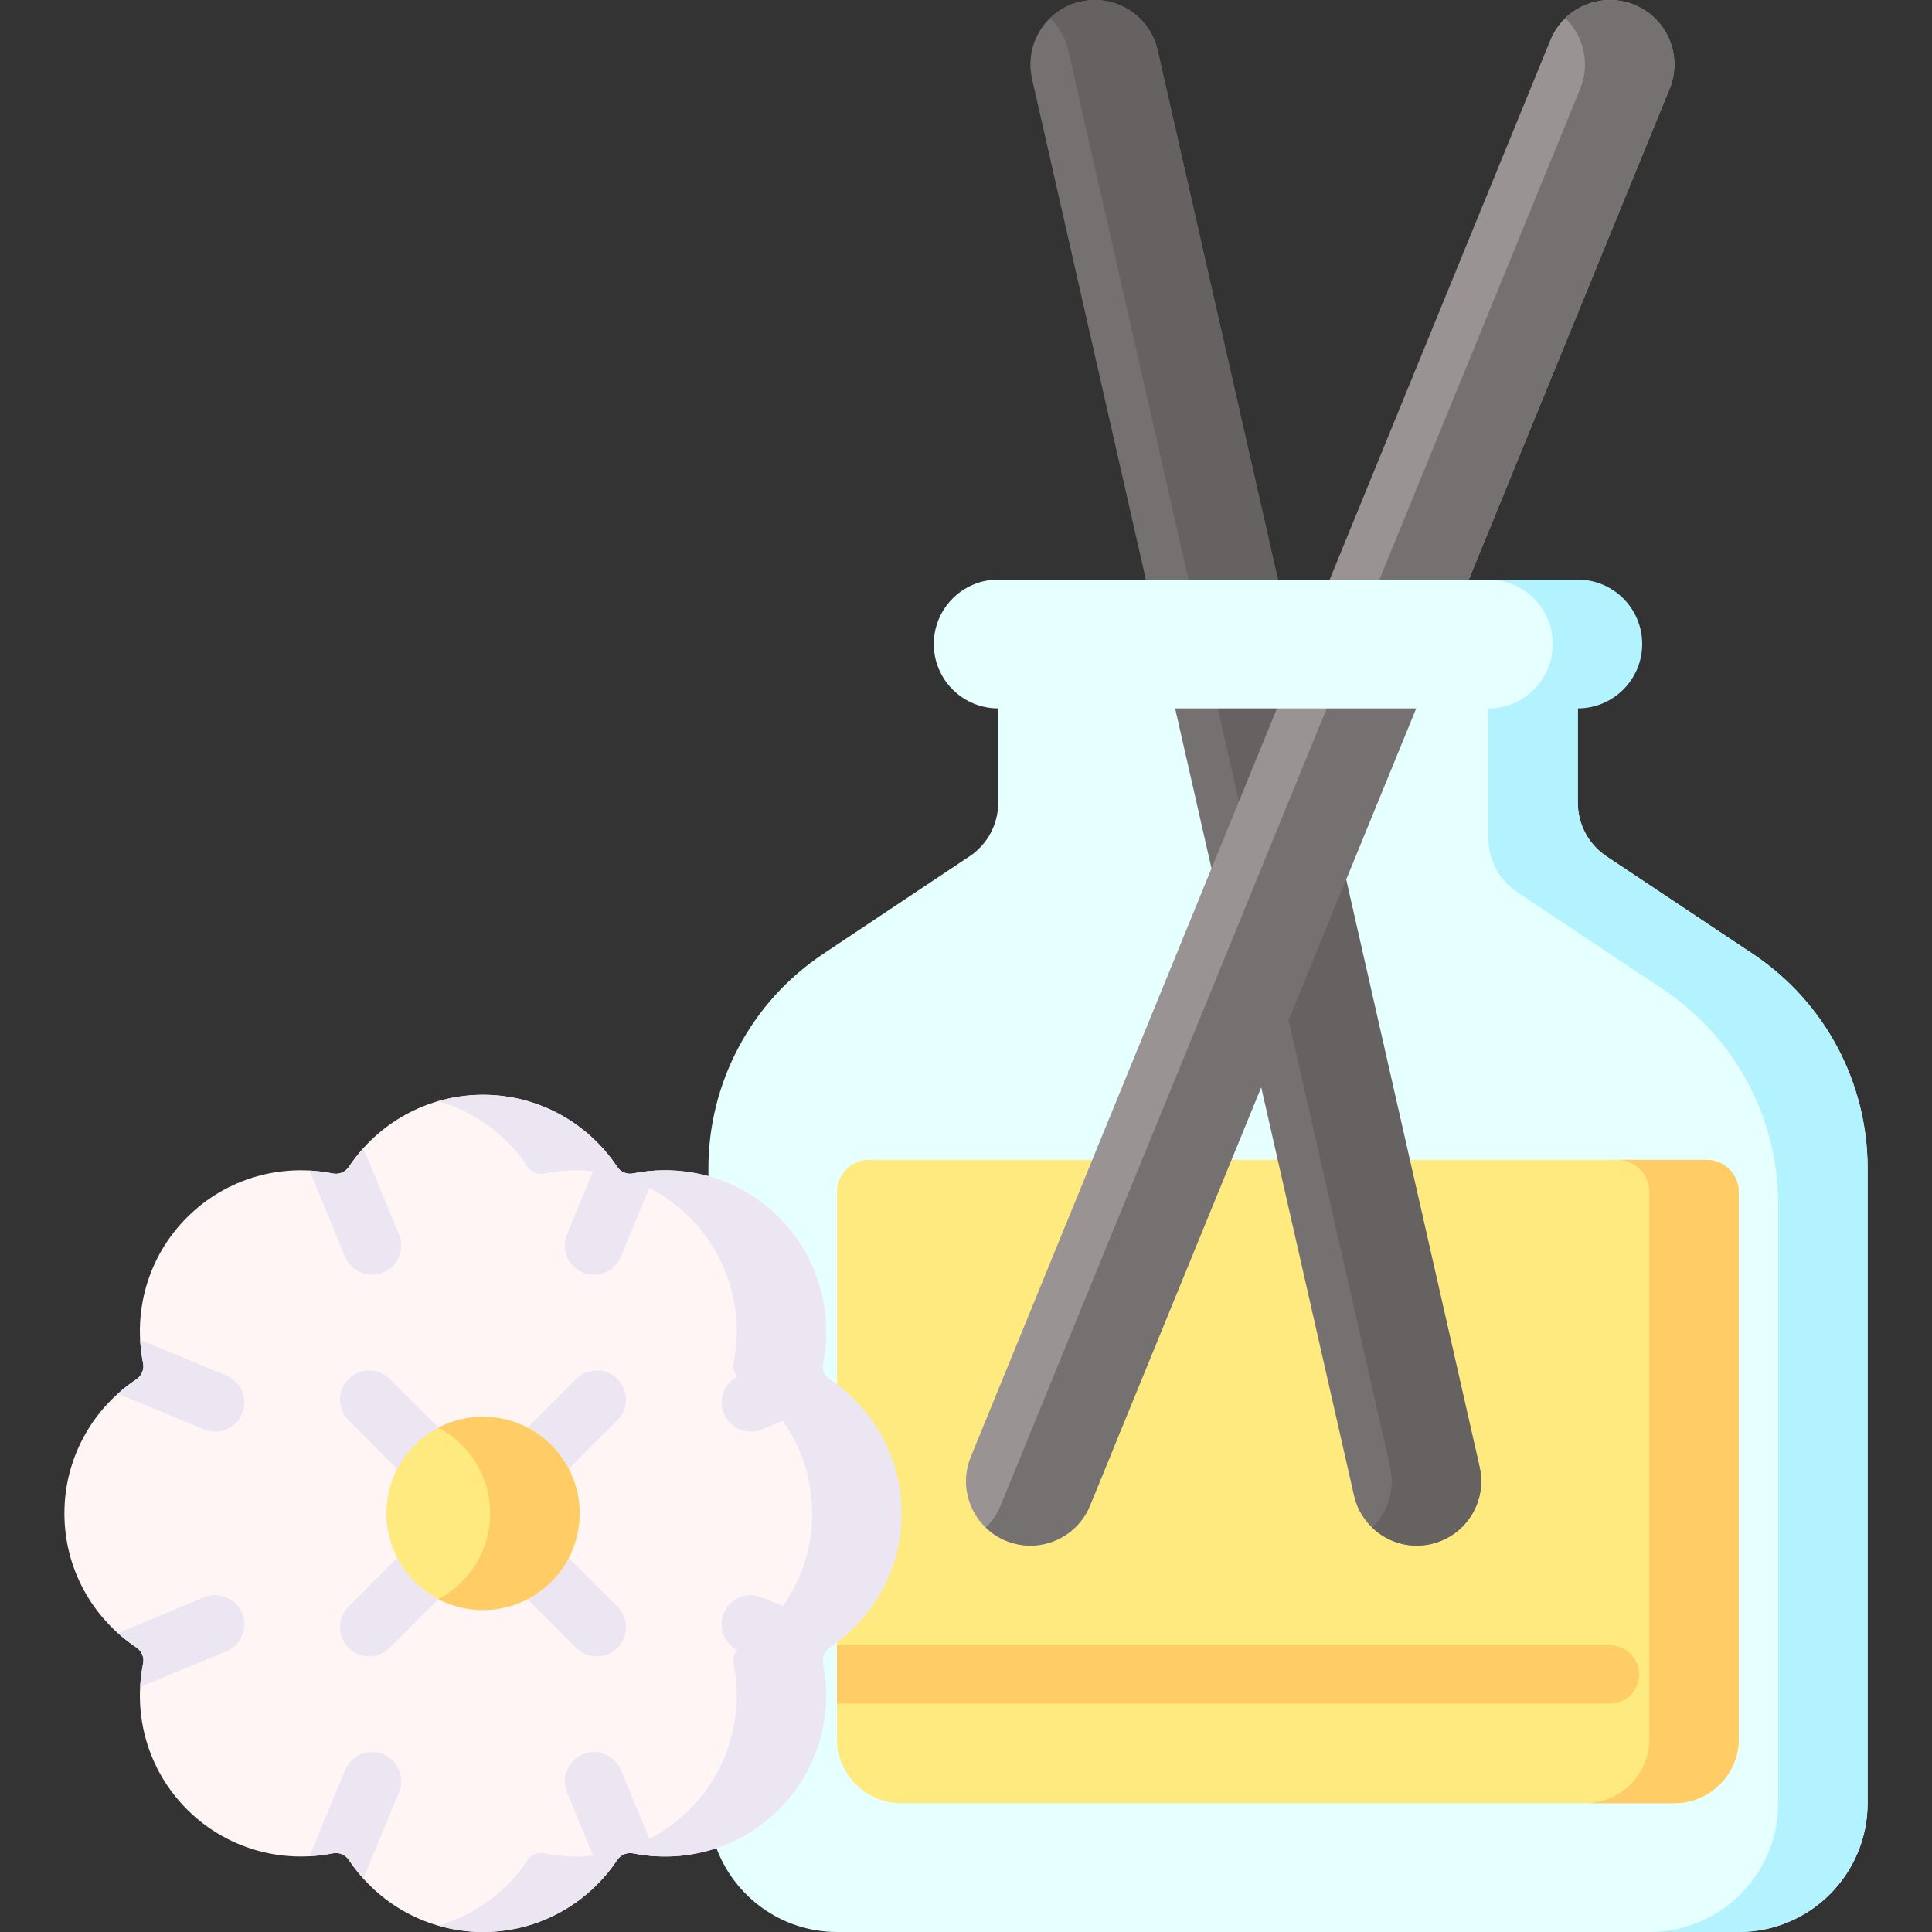 <svg id="Capa_1" enable-background="new 0 0 512 512" height="512" viewBox="0 0 512 512" width="512" xmlns="http://www.w3.org/2000/svg"><rect x="0" y="0" width="512" height="512" fill="#333333" stroke="none"/><g><path d="m187.735 311.696v-2.092c0-22.825 11.407-44.14 30.399-56.801l38.801-25.867c4.748-3.165 7.6-8.494 7.6-14.2v-31.181h153.599v31.181c0 5.706 2.852 11.035 7.6 14.2l38.801 25.867c18.992 12.661 30.399 33.976 30.399 56.801v168.263c0 18.851-15.282 34.133-34.133 34.133h-238.933c-14.659 0-27.16-9.241-31.995-22.215z" fill="#e6ffff"/><path d="m221.812 435.229v25.572c0 9.426 7.641 17.066 17.066 17.066h204.853c9.426 0 17.066-7.641 17.066-17.066v-144.895c0-4.713-3.82-8.533-8.533-8.533h-221.92c-4.713 0-8.533 3.82-8.533 8.533v51.001 68.322z" fill="#ffea80"/><g><path d="m358.824 396.317c1.8 7.919 8.835 13.288 16.626 13.288 1.253 0 2.525-.14 3.798-.428 9.191-2.09 14.949-11.233 12.86-20.425l-85.332-375.463c-2.089-9.192-11.233-14.944-20.424-12.86-9.191 2.09-14.949 11.233-12.86 20.425z" fill="#767171"/></g><g><path d="m217.512 341.916c-1.854-7.066-5.529-13.752-11.068-19.291-10.496-10.496-25.099-14.37-38.635-11.641-1.66.335-3.335-.378-4.272-1.788-7.645-11.488-20.701-19.063-35.534-19.063s-27.89 7.575-35.534 19.063c-.938 1.41-2.613 2.123-4.273 1.788-13.537-2.729-28.139 1.144-38.635 11.641-10.496 10.496-14.37 25.099-11.641 38.635.335 1.66-.378 3.335-1.788 4.273-11.488 7.644-19.063 20.7-19.063 35.534 0 14.833 7.575 27.889 19.063 35.534 1.41.938 2.123 2.613 1.788 4.273-2.729 13.537 1.144 28.139 11.641 38.635 10.496 10.496 25.099 14.37 38.635 11.641 1.66-.335 3.335.378 4.273 1.788 7.643 11.487 20.7 19.062 35.533 19.062s27.89-7.575 35.534-19.063c.938-1.41 2.613-2.123 4.272-1.788 13.537 2.729 28.139-1.144 38.635-11.641 5.539-5.539 9.215-12.225 11.068-19.291v-118.301z" fill="#fff5f5"/><g fill="#ece6f2"><path d="m219.872 365.533c-1.41-.938-2.123-2.613-1.788-4.273 2.729-13.537-1.145-28.139-11.641-38.635s-25.099-14.37-38.635-11.641c-1.66.335-3.335-.378-4.273-1.788-7.644-11.488-20.701-19.063-35.534-19.063-4.114 0-8.084.602-11.847 1.689 9.804 2.833 18.163 9.072 23.687 17.374.938 1.41 2.613 2.123 4.273 1.788 13.537-2.729 28.139 1.145 38.635 11.641s14.37 25.099 11.641 38.635c-.335 1.66.378 3.335 1.788 4.273 11.488 7.644 19.063 20.701 19.063 35.534s-7.575 27.89-19.063 35.534c-1.41.938-2.123 2.613-1.788 4.273 2.729 13.537-1.144 28.139-11.641 38.635-10.496 10.496-25.099 14.37-38.635 11.641-1.66-.335-3.335.378-4.273 1.788-5.524 8.301-13.882 14.541-23.687 17.374 3.763 1.087 7.733 1.689 11.847 1.689 14.833 0 27.889-7.575 35.534-19.063.938-1.41 2.613-2.122 4.273-1.788 13.536 2.729 28.139-1.144 38.635-11.641 10.496-10.496 14.37-25.099 11.641-38.635-.335-1.66.378-3.335 1.788-4.273 11.488-7.644 19.063-20.701 19.063-35.534 0-14.834-7.575-27.89-19.063-35.534z"/><path d="m138.928 401.067 24.707-24.707c3.018-3.017 3.018-7.909 0-10.927-3.017-3.017-7.91-3.017-10.927 0l-24.707 24.707-24.707-24.707c-3.017-3.018-7.909-3.017-10.927 0-3.018 3.018-3.018 7.91 0 10.927l24.707 24.707-24.707 24.706c-3.018 3.017-3.018 7.909 0 10.927 1.509 1.509 3.486 2.263 5.463 2.263s3.955-.754 5.463-2.263l24.707-24.707 24.707 24.707c1.509 1.509 3.486 2.263 5.463 2.263s3.955-.754 5.463-2.263c3.018-3.017 3.018-7.91 0-10.927z"/><path d="m106.333 330.15c.007-1.004-.182-2.025-.59-3.011l-9.458-22.834c-1.382 1.538-2.667 3.164-3.817 4.891-.938 1.41-2.613 2.123-4.273 1.788-2.044-.412-4.113-.655-6.187-.766l9.458 22.834c1.232 2.975 4.109 4.772 7.141 4.772.985 0 1.987-.19 2.954-.59 2.957-1.225 4.749-4.074 4.772-7.084"/><path d="m37.154 447.06 22.834-9.458c3.942-1.633 5.814-6.153 4.182-10.095-1.633-3.942-6.152-5.813-10.095-4.182l-22.834 9.458c1.538 1.382 3.164 2.667 4.892 3.817 1.41.938 2.123 2.613 1.788 4.273-.414 2.044-.656 4.113-.767 6.187z"/><path d="m54.074 378.808c.967.4 1.968.59 2.954.59 3.032 0 5.909-1.796 7.141-4.772 1.633-3.942-.239-8.462-4.182-10.095l-22.834-9.458c.111 2.075.354 4.143.766 6.187.335 1.66-.378 3.335-1.788 4.273-1.727 1.149-3.354 2.435-4.892 3.817z"/><path d="m101.562 464.899c-3.941-1.632-8.462.239-10.095 4.182l-9.458 22.834c2.074-.111 4.143-.354 6.187-.766 1.66-.335 3.335.378 4.273 1.788 1.149 1.728 2.435 3.354 3.817 4.892l9.458-22.834c1.632-3.943-.24-8.462-4.182-10.096z"/><path d="m167.808 491.149c2.044.412 4.113.655 6.187.766l-9.458-22.834c-1.633-3.942-6.152-5.813-10.095-4.182-3.942 1.633-5.814 6.153-4.182 10.095l9.458 22.834c1.382-1.538 2.667-3.164 3.817-4.892.939-1.409 2.613-2.122 4.273-1.787z"/><path d="m201.929 423.325c-3.941-1.634-8.462.239-10.095 4.182-1.633 3.942.24 8.462 4.182 10.095l22.834 9.458c-.111-2.075-.354-4.143-.766-6.187-.335-1.66.378-3.335 1.788-4.273 1.727-1.149 3.354-2.435 4.891-3.817z"/><path d="m219.872 365.533c-1.41-.938-2.123-2.613-1.788-4.273.412-2.044.655-4.113.766-6.187l-22.834 9.458c-3.942 1.633-5.814 6.153-4.182 10.095 1.232 2.975 4.109 4.772 7.141 4.772.985 0 1.987-.19 2.954-.59l22.834-9.458c-1.537-1.382-3.163-2.668-4.891-3.817z"/><path d="m164.537 333.052 9.458-22.834c-2.075.111-4.143.354-6.187.766-1.66.335-3.335-.378-4.273-1.788-1.149-1.727-2.435-3.353-3.817-4.891l-9.458 22.834c-1.633 3.942.24 8.462 4.182 10.095.967.4 1.968.59 2.954.59 3.032 0 5.909-1.796 7.141-4.772z"/></g><circle cx="128.002" cy="401.067" fill="#ffea80" r="25.6"/><path d="m146.104 382.965c-8.107-8.107-20.298-9.639-29.949-4.598 2.251 1.175 4.364 2.707 6.255 4.598 9.997 9.997 9.997 26.206 0 36.204-1.891 1.891-4.004 3.422-6.255 4.598 9.651 5.041 21.842 3.509 29.949-4.598 9.997-9.998 9.997-26.207 0-36.204z" fill="#fc6"/></g><path d="m464.533 252.803-38.801-25.867c-4.748-3.165-7.6-8.494-7.6-14.2v-31.181h-23.694v40.643c0 5.706 2.852 11.035 7.6 14.2l38.801 25.867c18.991 12.661 30.399 33.976 30.399 56.801v158.8c0 18.851-15.282 34.133-34.133 34.133h23.694c18.851 0 34.133-15.282 34.133-34.133v-168.262c-.001-22.825-11.408-44.14-30.399-56.801z" fill="#b3f2ff"/><path d="m452.265 307.373h-23.694c4.713 0 8.533 3.82 8.533 8.533v144.894c0 9.426-7.641 17.066-17.066 17.066h23.694c9.426 0 17.066-7.641 17.066-17.066v-144.894c0-4.712-3.82-8.533-8.533-8.533z" fill="#fc6"/><path d="m392.108 388.752-85.332-375.463c-2.089-9.191-11.233-14.944-20.424-12.86-3.155.717-5.891 2.28-8.059 4.376 2.31 2.227 4.025 5.122 4.789 8.484l85.332 375.463c1.372 6.037-.655 12.039-4.802 16.05 3.129 3.018 7.356 4.803 11.839 4.803 1.253 0 2.525-.14 3.798-.428 9.19-2.09 14.948-11.233 12.859-20.425z" fill="#666262"/><path d="m426.666 436.008h-204.854v15.453h204.853c4.268 0 7.726-3.459 7.726-7.726s-3.458-7.727-7.725-7.727z" fill="#fc6"/><path d="m433.128 1.276c-8.725-3.571-18.689.609-22.258 9.333l-153.599 375.463c-3.569 8.724.61 18.689 9.334 22.258 2.116.866 4.303 1.275 6.456 1.275 6.724 0 13.099-4 15.802-10.608l45.367-110.896 7.692-51.977 14.81-3.028 85.73-209.562c3.568-8.724-.611-18.689-9.334-22.258z" fill="#999393"/><path d="m433.128 1.276c-6.46-2.644-13.592-1.031-18.312 3.521 4.876 4.709 6.675 12.08 3.951 18.737l-153.598 375.463c-.926 2.265-2.292 4.215-3.947 5.811 1.514 1.463 3.316 2.677 5.384 3.522 2.116.866 4.303 1.275 6.456 1.275 6.724 0 13.099-4 15.802-10.608l153.597-375.463c3.569-8.724-.61-18.689-9.333-22.258z" fill="#767171"/><path d="m408.552 185.768 9.016-16.899-2.373-15.266h-150.661c-9.425 0-17.066 7.641-17.066 17.066s7.641 17.066 17.066 17.066h129.904 2.319z" fill="#e6ffff"/><path d="m418.132 153.604h-23.694c9.426 0 17.066 7.641 17.066 17.066s-7.641 17.066-17.066 17.066h23.694c9.426 0 17.066-7.641 17.066-17.066s-7.64-17.066-17.066-17.066z" fill="#b3f2ff"/></g></svg>